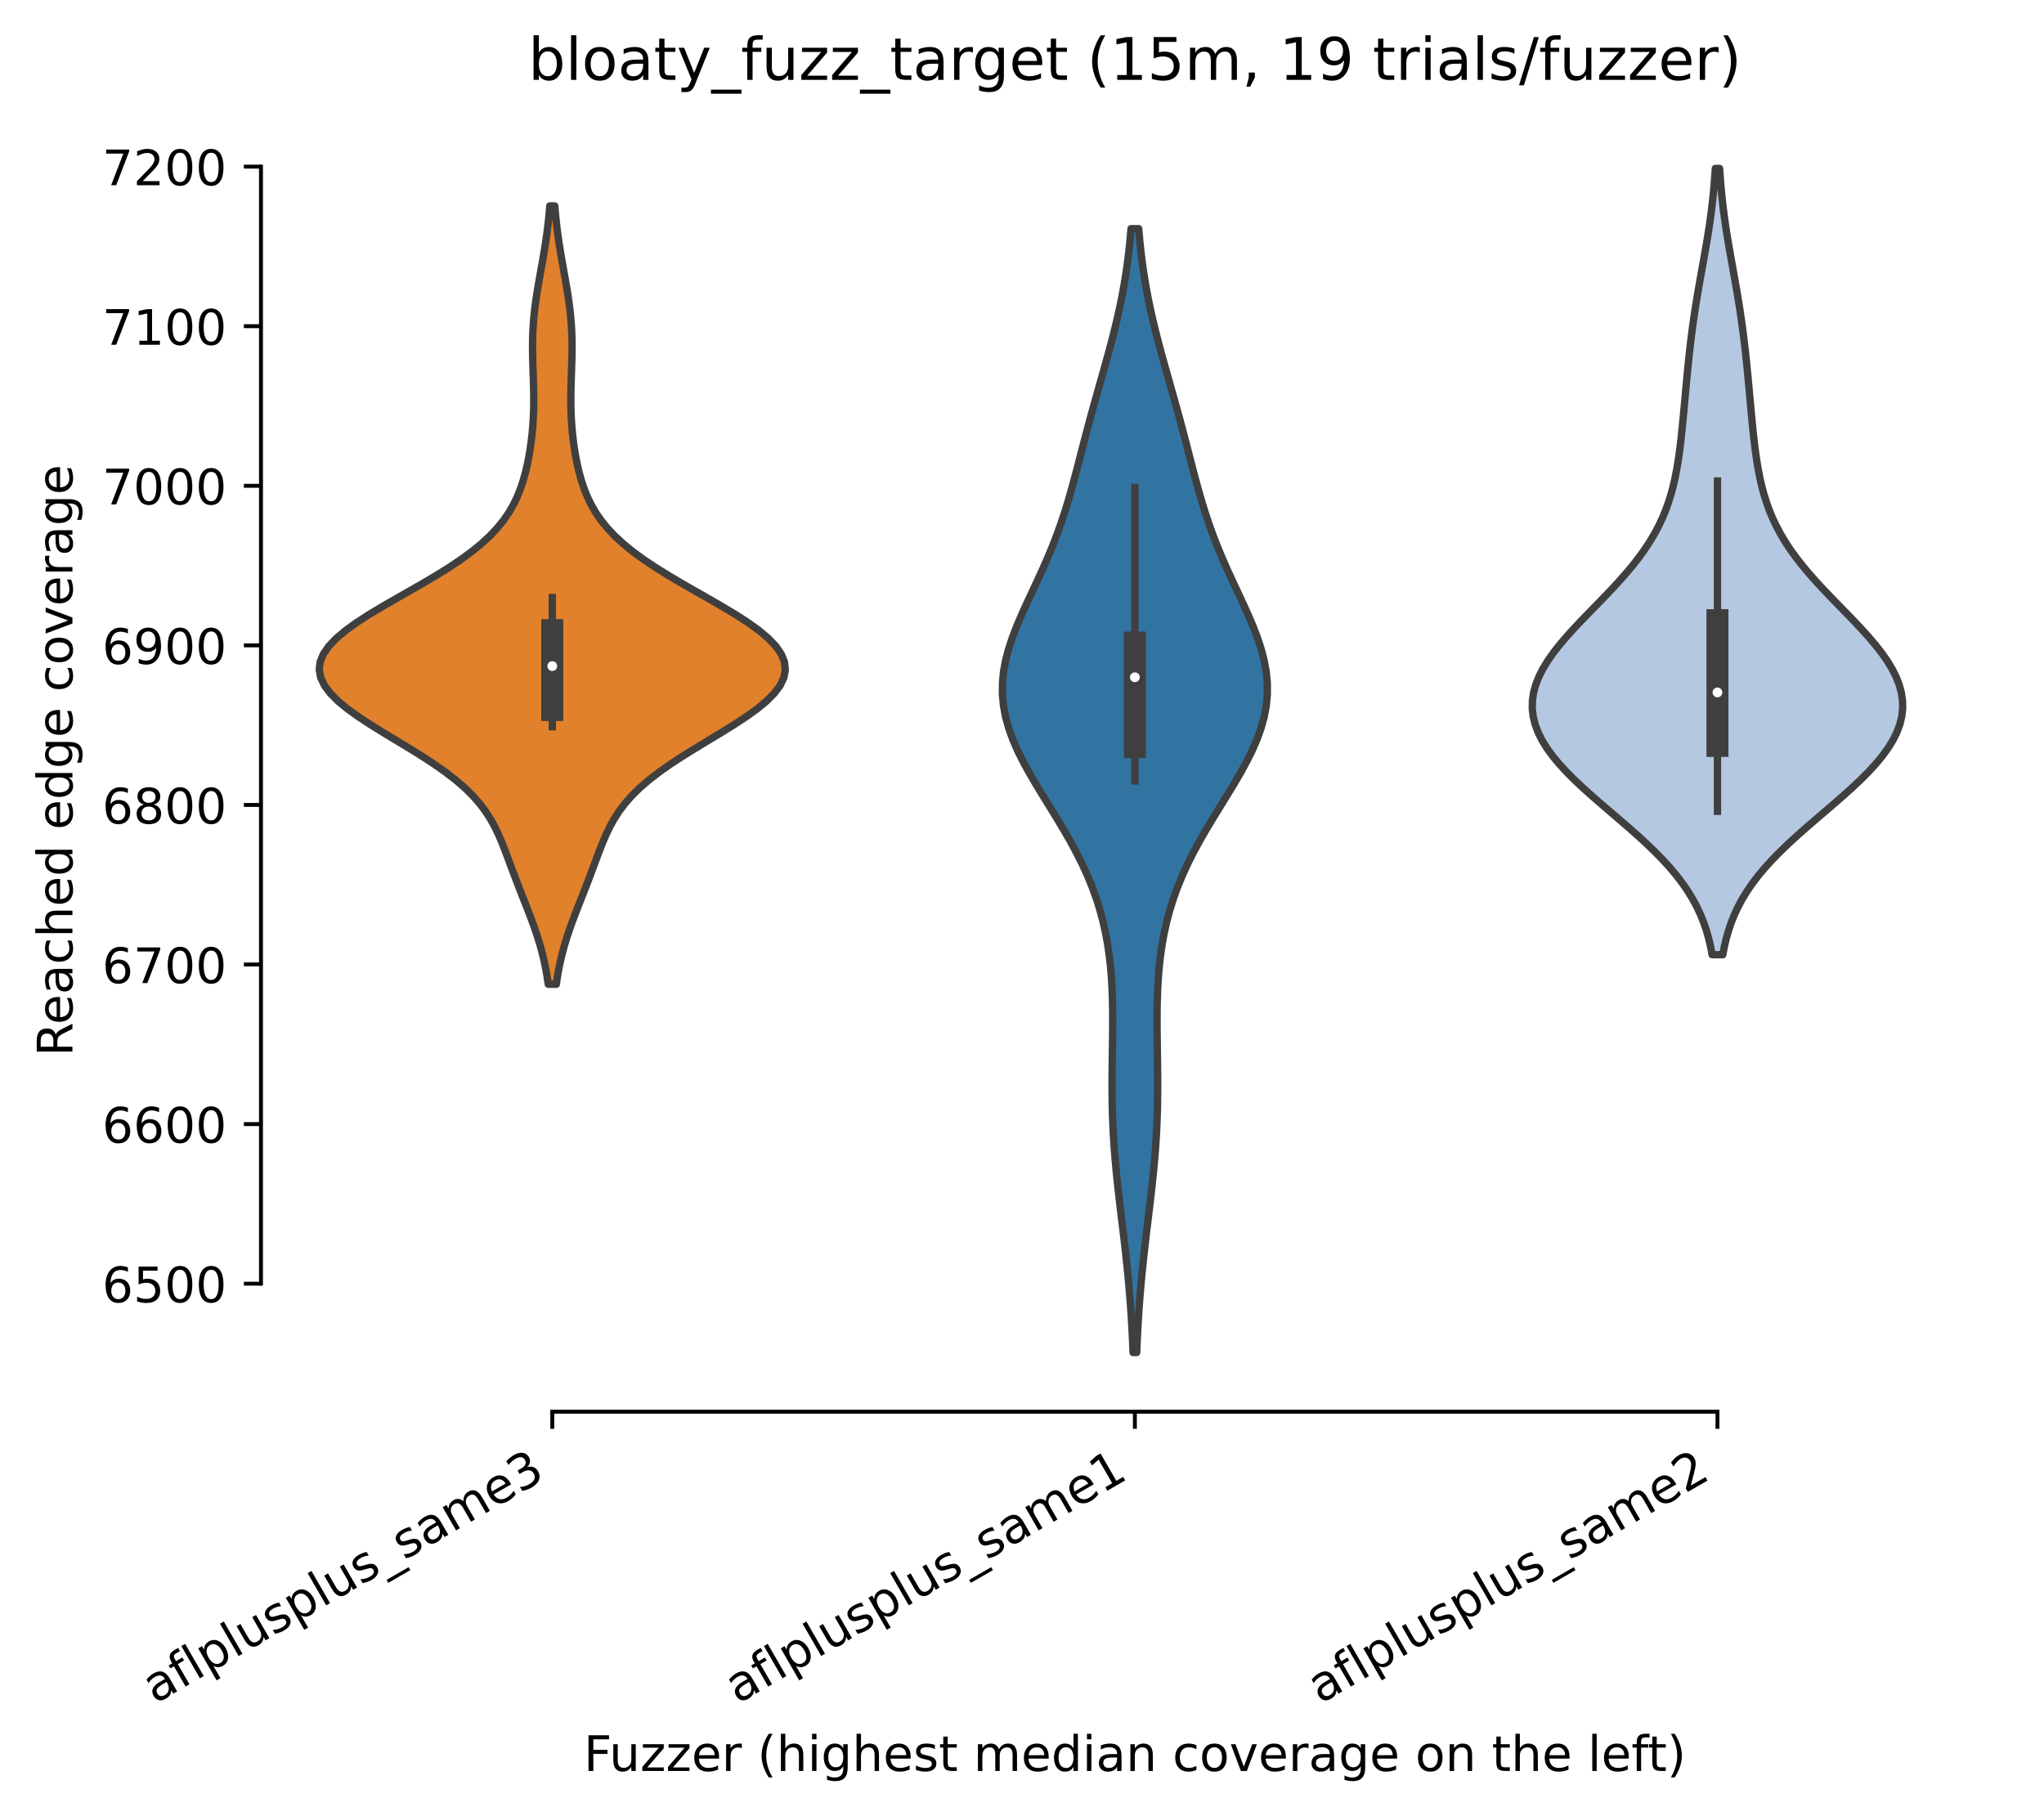 <?xml version="1.0" encoding="utf-8" standalone="no"?>
<!DOCTYPE svg PUBLIC "-//W3C//DTD SVG 1.1//EN"
  "http://www.w3.org/Graphics/SVG/1.1/DTD/svg11.dtd">
<!-- Created with matplotlib (https://matplotlib.org/) -->
<svg height="371.114pt" version="1.1" viewBox="0 0 417.648 371.114" width="417.648pt" xmlns="http://www.w3.org/2000/svg" xmlns:xlink="http://www.w3.org/1999/xlink">
 <defs>
  <style type="text/css">
*{stroke-linecap:butt;stroke-linejoin:round;}
  </style>
 </defs>
 <g id="figure_1">
  <g id="patch_1">
   <path d="M 0 371.114 
L 417.648 371.114 
L 417.648 -0 
L 0 -0 
z
" style="fill:#ffffff;"/>
  </g>
  <g id="axes_1">
   <g id="patch_2">
    <path d="M 53.328 288.43 
L 410.448 288.43 
L 410.448 22.318 
L 53.328 22.318 
z
" style="fill:#ffffff;"/>
   </g>
   <g id="PolyCollection_1">
    <defs>
     <path d="M 113.673 -170.013 
L 112.023 -170.013 
L 111.787 -171.619 
L 111.502 -173.225 
L 111.167 -174.832 
L 110.779 -176.438 
L 110.338 -178.044 
L 109.846 -179.651 
L 109.31 -181.257 
L 108.734 -182.864 
L 108.129 -184.47 
L 107.505 -186.076 
L 106.871 -187.683 
L 106.239 -189.289 
L 105.615 -190.895 
L 105.003 -192.502 
L 104.402 -194.108 
L 103.805 -195.714 
L 103.201 -197.321 
L 102.568 -198.927 
L 101.882 -200.534 
L 101.113 -202.14 
L 100.229 -203.746 
L 99.196 -205.353 
L 97.985 -206.959 
L 96.57 -208.565 
L 94.934 -210.172 
L 93.071 -211.778 
L 90.986 -213.384 
L 88.698 -214.991 
L 86.238 -216.597 
L 83.653 -218.204 
L 80.997 -219.81 
L 78.337 -221.416 
L 75.744 -223.023 
L 73.292 -224.629 
L 71.055 -226.235 
L 69.103 -227.842 
L 67.498 -229.448 
L 66.294 -231.054 
L 65.529 -232.661 
L 65.232 -234.267 
L 65.413 -235.874 
L 66.069 -237.48 
L 67.18 -239.086 
L 68.713 -240.693 
L 70.621 -242.299 
L 72.85 -243.905 
L 75.333 -245.512 
L 78.001 -247.118 
L 80.784 -248.724 
L 83.609 -250.331 
L 86.411 -251.937 
L 89.129 -253.544 
L 91.712 -255.15 
L 94.119 -256.756 
L 96.321 -258.363 
L 98.299 -259.969 
L 100.047 -261.575 
L 101.568 -263.182 
L 102.872 -264.788 
L 103.977 -266.394 
L 104.905 -268.001 
L 105.681 -269.607 
L 106.328 -271.214 
L 106.868 -272.82 
L 107.322 -274.426 
L 107.704 -276.033 
L 108.029 -277.639 
L 108.302 -279.245 
L 108.531 -280.852 
L 108.717 -282.458 
L 108.861 -284.065 
L 108.965 -285.671 
L 109.03 -287.277 
L 109.058 -288.884 
L 109.054 -290.49 
L 109.024 -292.096 
L 108.976 -293.703 
L 108.921 -295.309 
L 108.867 -296.915 
L 108.827 -298.522 
L 108.81 -300.128 
L 108.824 -301.735 
L 108.875 -303.341 
L 108.968 -304.947 
L 109.104 -306.554 
L 109.28 -308.16 
L 109.494 -309.766 
L 109.738 -311.373 
L 110.005 -312.979 
L 110.287 -314.585 
L 110.575 -316.192 
L 110.86 -317.798 
L 111.136 -319.405 
L 111.395 -321.011 
L 111.634 -322.617 
L 111.849 -324.224 
L 112.038 -325.83 
L 112.202 -327.436 
L 112.34 -329.043 
L 113.356 -329.043 
L 113.356 -329.043 
L 113.495 -327.436 
L 113.658 -325.83 
L 113.847 -324.224 
L 114.062 -322.617 
L 114.301 -321.011 
L 114.56 -319.405 
L 114.836 -317.798 
L 115.121 -316.192 
L 115.409 -314.585 
L 115.691 -312.979 
L 115.958 -311.373 
L 116.202 -309.766 
L 116.416 -308.16 
L 116.592 -306.554 
L 116.728 -304.947 
L 116.821 -303.341 
L 116.873 -301.735 
L 116.887 -300.128 
L 116.869 -298.522 
L 116.829 -296.915 
L 116.776 -295.309 
L 116.72 -293.703 
L 116.672 -292.096 
L 116.643 -290.49 
L 116.638 -288.884 
L 116.667 -287.277 
L 116.731 -285.671 
L 116.835 -284.065 
L 116.98 -282.458 
L 117.166 -280.852 
L 117.394 -279.245 
L 117.668 -277.639 
L 117.992 -276.033 
L 118.375 -274.426 
L 118.828 -272.82 
L 119.369 -271.214 
L 120.015 -269.607 
L 120.791 -268.001 
L 121.719 -266.394 
L 122.825 -264.788 
L 124.129 -263.182 
L 125.649 -261.575 
L 127.397 -259.969 
L 129.375 -258.363 
L 131.577 -256.756 
L 133.984 -255.15 
L 136.567 -253.544 
L 139.286 -251.937 
L 142.087 -250.331 
L 144.913 -248.724 
L 147.695 -247.118 
L 150.363 -245.512 
L 152.847 -243.905 
L 155.075 -242.299 
L 156.984 -240.693 
L 158.516 -239.086 
L 159.627 -237.48 
L 160.283 -235.874 
L 160.464 -234.267 
L 160.167 -232.661 
L 159.403 -231.054 
L 158.198 -229.448 
L 156.593 -227.842 
L 154.641 -226.235 
L 152.404 -224.629 
L 149.952 -223.023 
L 147.359 -221.416 
L 144.699 -219.81 
L 142.044 -218.204 
L 139.458 -216.597 
L 136.999 -214.991 
L 134.71 -213.384 
L 132.625 -211.778 
L 130.762 -210.172 
L 129.126 -208.565 
L 127.712 -206.959 
L 126.5 -205.353 
L 125.468 -203.746 
L 124.583 -202.14 
L 123.814 -200.534 
L 123.128 -198.927 
L 122.496 -197.321 
L 121.891 -195.714 
L 121.295 -194.108 
L 120.694 -192.502 
L 120.082 -190.895 
L 119.457 -189.289 
L 118.825 -187.683 
L 118.191 -186.076 
L 117.567 -184.47 
L 116.962 -182.864 
L 116.387 -181.257 
L 115.85 -179.651 
L 115.359 -178.044 
L 114.918 -176.438 
L 114.529 -174.832 
L 114.194 -173.225 
L 113.91 -171.619 
L 113.673 -170.013 
z
" id="m500db6546f" style="stroke:#3f3f3f;stroke-width:1.5;"/>
    </defs>
    <g clip-path="url(#p0993df5fbb)">
     <use style="fill:#e1812c;stroke:#3f3f3f;stroke-width:1.5;" x="0" xlink:href="#m500db6546f" y="371.114"/>
    </g>
   </g>
   <g id="PolyCollection_2">
    <defs>
     <path d="M 232.261 -94.78 
L 231.515 -94.78 
L 231.419 -97.099 
L 231.305 -99.419 
L 231.171 -101.738 
L 231.016 -104.057 
L 230.84 -106.377 
L 230.642 -108.696 
L 230.424 -111.015 
L 230.187 -113.335 
L 229.933 -115.654 
L 229.667 -117.973 
L 229.391 -120.293 
L 229.112 -122.612 
L 228.834 -124.931 
L 228.563 -127.251 
L 228.306 -129.57 
L 228.068 -131.889 
L 227.854 -134.209 
L 227.668 -136.528 
L 227.514 -138.847 
L 227.394 -141.167 
L 227.306 -143.486 
L 227.251 -145.805 
L 227.225 -148.125 
L 227.224 -150.444 
L 227.242 -152.763 
L 227.273 -155.083 
L 227.307 -157.402 
L 227.337 -159.721 
L 227.354 -162.04 
L 227.348 -164.36 
L 227.31 -166.679 
L 227.23 -168.998 
L 227.098 -171.318 
L 226.906 -173.637 
L 226.644 -175.956 
L 226.303 -178.276 
L 225.875 -180.595 
L 225.352 -182.914 
L 224.728 -185.234 
L 223.998 -187.553 
L 223.157 -189.872 
L 222.207 -192.192 
L 221.148 -194.511 
L 219.988 -196.83 
L 218.736 -199.15 
L 217.406 -201.469 
L 216.017 -203.788 
L 214.593 -206.108 
L 213.159 -208.427 
L 211.746 -210.746 
L 210.385 -213.066 
L 209.11 -215.385 
L 207.951 -217.704 
L 206.94 -220.024 
L 206.103 -222.343 
L 205.461 -224.662 
L 205.031 -226.982 
L 204.821 -229.301 
L 204.834 -231.62 
L 205.061 -233.94 
L 205.491 -236.259 
L 206.103 -238.578 
L 206.871 -240.898 
L 207.766 -243.217 
L 208.756 -245.536 
L 209.808 -247.856 
L 210.891 -250.175 
L 211.976 -252.494 
L 213.039 -254.813 
L 214.059 -257.133 
L 215.024 -259.452 
L 215.924 -261.771 
L 216.759 -264.091 
L 217.53 -266.41 
L 218.244 -268.729 
L 218.912 -271.049 
L 219.545 -273.368 
L 220.156 -275.687 
L 220.756 -278.007 
L 221.356 -280.326 
L 221.962 -282.645 
L 222.581 -284.965 
L 223.213 -287.284 
L 223.858 -289.603 
L 224.512 -291.923 
L 225.17 -294.242 
L 225.824 -296.561 
L 226.466 -298.881 
L 227.087 -301.2 
L 227.681 -303.519 
L 228.24 -305.839 
L 228.759 -308.158 
L 229.233 -310.477 
L 229.66 -312.797 
L 230.04 -315.116 
L 230.372 -317.435 
L 230.658 -319.755 
L 230.902 -322.074 
L 231.107 -324.393 
L 232.669 -324.393 
L 232.669 -324.393 
L 232.874 -322.074 
L 233.118 -319.755 
L 233.404 -317.435 
L 233.737 -315.116 
L 234.116 -312.797 
L 234.544 -310.477 
L 235.018 -308.158 
L 235.536 -305.839 
L 236.095 -303.519 
L 236.689 -301.2 
L 237.311 -298.881 
L 237.952 -296.561 
L 238.606 -294.242 
L 239.264 -291.923 
L 239.918 -289.603 
L 240.563 -287.284 
L 241.196 -284.965 
L 241.814 -282.645 
L 242.421 -280.326 
L 243.02 -278.007 
L 243.62 -275.687 
L 244.231 -273.368 
L 244.864 -271.049 
L 245.532 -268.729 
L 246.247 -266.41 
L 247.017 -264.091 
L 247.852 -261.771 
L 248.752 -259.452 
L 249.717 -257.133 
L 250.737 -254.813 
L 251.8 -252.494 
L 252.885 -250.175 
L 253.968 -247.856 
L 255.021 -245.536 
L 256.011 -243.217 
L 256.905 -240.898 
L 257.674 -238.578 
L 258.285 -236.259 
L 258.715 -233.94 
L 258.943 -231.62 
L 258.955 -229.301 
L 258.745 -226.982 
L 258.315 -224.662 
L 257.674 -222.343 
L 256.836 -220.024 
L 255.825 -217.704 
L 254.667 -215.385 
L 253.391 -213.066 
L 252.03 -210.746 
L 250.617 -208.427 
L 249.184 -206.108 
L 247.759 -203.788 
L 246.371 -201.469 
L 245.041 -199.15 
L 243.788 -196.83 
L 242.628 -194.511 
L 241.569 -192.192 
L 240.619 -189.872 
L 239.779 -187.553 
L 239.048 -185.234 
L 238.424 -182.914 
L 237.901 -180.595 
L 237.473 -178.276 
L 237.132 -175.956 
L 236.87 -173.637 
L 236.678 -171.318 
L 236.547 -168.998 
L 236.467 -166.679 
L 236.428 -164.36 
L 236.422 -162.04 
L 236.439 -159.721 
L 236.469 -157.402 
L 236.504 -155.083 
L 236.534 -152.763 
L 236.552 -150.444 
L 236.551 -148.125 
L 236.525 -145.805 
L 236.47 -143.486 
L 236.383 -141.167 
L 236.262 -138.847 
L 236.108 -136.528 
L 235.922 -134.209 
L 235.708 -131.889 
L 235.47 -129.57 
L 235.213 -127.251 
L 234.943 -124.931 
L 234.665 -122.612 
L 234.385 -120.293 
L 234.11 -117.973 
L 233.843 -115.654 
L 233.589 -113.335 
L 233.352 -111.015 
L 233.134 -108.696 
L 232.936 -106.377 
L 232.76 -104.057 
L 232.606 -101.738 
L 232.471 -99.419 
L 232.357 -97.099 
L 232.261 -94.78 
z
" id="mee7db78a8a" style="stroke:#3f3f3f;stroke-width:1.5;"/>
    </defs>
    <g clip-path="url(#p0993df5fbb)">
     <use style="fill:#3274a1;stroke:#3f3f3f;stroke-width:1.5;" x="0" xlink:href="#mee7db78a8a" y="371.114"/>
    </g>
   </g>
   <g id="PolyCollection_3">
    <defs>
     <path d="M 352.017 -176.049 
L 349.839 -176.049 
L 349.529 -177.672 
L 349.15 -179.295 
L 348.691 -180.918 
L 348.143 -182.54 
L 347.496 -184.163 
L 346.742 -185.786 
L 345.872 -187.408 
L 344.881 -189.031 
L 343.765 -190.654 
L 342.524 -192.277 
L 341.16 -193.899 
L 339.677 -195.522 
L 338.085 -197.145 
L 336.397 -198.768 
L 334.626 -200.39 
L 332.792 -202.013 
L 330.915 -203.636 
L 329.019 -205.259 
L 327.127 -206.881 
L 325.265 -208.504 
L 323.459 -210.127 
L 321.732 -211.749 
L 320.111 -213.372 
L 318.615 -214.995 
L 317.267 -216.618 
L 316.084 -218.24 
L 315.082 -219.863 
L 314.274 -221.486 
L 313.668 -223.109 
L 313.271 -224.731 
L 313.087 -226.354 
L 313.116 -227.977 
L 313.355 -229.6 
L 313.798 -231.222 
L 314.435 -232.845 
L 315.254 -234.468 
L 316.241 -236.091 
L 317.378 -237.713 
L 318.646 -239.336 
L 320.024 -240.959 
L 321.488 -242.581 
L 323.016 -244.204 
L 324.583 -245.827 
L 326.166 -247.45 
L 327.742 -249.072 
L 329.29 -250.695 
L 330.791 -252.318 
L 332.228 -253.941 
L 333.586 -255.563 
L 334.855 -257.186 
L 336.027 -258.809 
L 337.097 -260.432 
L 338.063 -262.054 
L 338.926 -263.677 
L 339.69 -265.3 
L 340.359 -266.922 
L 340.942 -268.545 
L 341.445 -270.168 
L 341.878 -271.791 
L 342.25 -273.413 
L 342.57 -275.036 
L 342.847 -276.659 
L 343.088 -278.282 
L 343.301 -279.904 
L 343.492 -281.527 
L 343.667 -283.15 
L 343.83 -284.773 
L 343.985 -286.395 
L 344.135 -288.018 
L 344.282 -289.641 
L 344.43 -291.264 
L 344.58 -292.886 
L 344.733 -294.509 
L 344.892 -296.132 
L 345.058 -297.754 
L 345.234 -299.377 
L 345.42 -301 
L 345.618 -302.623 
L 345.83 -304.245 
L 346.056 -305.868 
L 346.296 -307.491 
L 346.549 -309.114 
L 346.815 -310.736 
L 347.092 -312.359 
L 347.377 -313.982 
L 347.668 -315.605 
L 347.96 -317.227 
L 348.249 -318.85 
L 348.533 -320.473 
L 348.808 -322.095 
L 349.07 -323.718 
L 349.316 -325.341 
L 349.545 -326.964 
L 349.753 -328.586 
L 349.941 -330.209 
L 350.109 -331.832 
L 350.255 -333.455 
L 350.382 -335.077 
L 350.49 -336.7 
L 351.367 -336.7 
L 351.367 -336.7 
L 351.475 -335.077 
L 351.601 -333.455 
L 351.748 -331.832 
L 351.915 -330.209 
L 352.103 -328.586 
L 352.312 -326.964 
L 352.54 -325.341 
L 352.786 -323.718 
L 353.048 -322.095 
L 353.323 -320.473 
L 353.607 -318.85 
L 353.897 -317.227 
L 354.189 -315.605 
L 354.479 -313.982 
L 354.764 -312.359 
L 355.041 -310.736 
L 355.307 -309.114 
L 355.561 -307.491 
L 355.801 -305.868 
L 356.026 -304.245 
L 356.238 -302.623 
L 356.436 -301 
L 356.623 -299.377 
L 356.798 -297.754 
L 356.964 -296.132 
L 357.123 -294.509 
L 357.277 -292.886 
L 357.426 -291.264 
L 357.574 -289.641 
L 357.722 -288.018 
L 357.871 -286.395 
L 358.026 -284.773 
L 358.189 -283.15 
L 358.364 -281.527 
L 358.555 -279.904 
L 358.768 -278.282 
L 359.009 -276.659 
L 359.286 -275.036 
L 359.606 -273.413 
L 359.978 -271.791 
L 360.411 -270.168 
L 360.915 -268.545 
L 361.497 -266.922 
L 362.167 -265.3 
L 362.93 -263.677 
L 363.793 -262.054 
L 364.759 -260.432 
L 365.829 -258.809 
L 367.001 -257.186 
L 368.27 -255.563 
L 369.629 -253.941 
L 371.065 -252.318 
L 372.566 -250.695 
L 374.114 -249.072 
L 375.69 -247.45 
L 377.273 -245.827 
L 378.84 -244.204 
L 380.368 -242.581 
L 381.832 -240.959 
L 383.21 -239.336 
L 384.478 -237.713 
L 385.615 -236.091 
L 386.602 -234.468 
L 387.422 -232.845 
L 388.059 -231.222 
L 388.501 -229.6 
L 388.74 -227.977 
L 388.769 -226.354 
L 388.585 -224.731 
L 388.189 -223.109 
L 387.583 -221.486 
L 386.774 -219.863 
L 385.772 -218.24 
L 384.589 -216.618 
L 383.241 -214.995 
L 381.746 -213.372 
L 380.124 -211.749 
L 378.398 -210.127 
L 376.591 -208.504 
L 374.729 -206.881 
L 372.838 -205.259 
L 370.941 -203.636 
L 369.064 -202.013 
L 367.23 -200.39 
L 365.46 -198.768 
L 363.771 -197.145 
L 362.179 -195.522 
L 360.697 -193.899 
L 359.332 -192.277 
L 358.091 -190.654 
L 356.976 -189.031 
L 355.985 -187.408 
L 355.115 -185.786 
L 354.36 -184.163 
L 353.713 -182.54 
L 353.165 -180.918 
L 352.706 -179.295 
L 352.327 -177.672 
L 352.017 -176.049 
z
" id="mfd5a1f4c53" style="stroke:#3f3f3f;stroke-width:1.5;"/>
    </defs>
    <g clip-path="url(#p0993df5fbb)">
     <use style="fill:#b5c8e1;stroke:#3f3f3f;stroke-width:1.5;" x="0" xlink:href="#mfd5a1f4c53" y="371.114"/>
    </g>
   </g>
   <g id="matplotlib.axis_1">
    <g id="xtick_1">
     <g id="line2d_1">
      <defs>
       <path d="M 0 0 
L 0 3.5 
" id="mc835c2dcdc" style="stroke:#000000;stroke-width:0.8;"/>
      </defs>
      <g>
       <use style="stroke:#000000;stroke-width:0.8;" x="112.848" xlink:href="#mc835c2dcdc" y="288.43"/>
      </g>
     </g>
     <g id="text_1">
      <!-- aflplusplus_same3 -->
      <defs>
       <path d="M 34.281 27.484 
Q 23.391 27.484 19.188 25 
Q 14.984 22.516 14.984 16.5 
Q 14.984 11.719 18.141 8.906 
Q 21.297 6.109 26.703 6.109 
Q 34.188 6.109 38.703 11.406 
Q 43.219 16.703 43.219 25.484 
L 43.219 27.484 
z
M 52.203 31.203 
L 52.203 0 
L 43.219 0 
L 43.219 8.297 
Q 40.141 3.328 35.547 0.953 
Q 30.953 -1.422 24.312 -1.422 
Q 15.922 -1.422 10.953 3.297 
Q 6 8.016 6 15.922 
Q 6 25.141 12.172 29.828 
Q 18.359 34.516 30.609 34.516 
L 43.219 34.516 
L 43.219 35.406 
Q 43.219 41.609 39.141 45 
Q 35.062 48.391 27.688 48.391 
Q 23 48.391 18.547 47.266 
Q 14.109 46.141 10.016 43.891 
L 10.016 52.203 
Q 14.938 54.109 19.578 55.047 
Q 24.219 56 28.609 56 
Q 40.484 56 46.344 49.844 
Q 52.203 43.703 52.203 31.203 
z
" id="DejaVuSans-97"/>
       <path d="M 37.109 75.984 
L 37.109 68.5 
L 28.516 68.5 
Q 23.688 68.5 21.797 66.547 
Q 19.922 64.594 19.922 59.516 
L 19.922 54.688 
L 34.719 54.688 
L 34.719 47.703 
L 19.922 47.703 
L 19.922 0 
L 10.891 0 
L 10.891 47.703 
L 2.297 47.703 
L 2.297 54.688 
L 10.891 54.688 
L 10.891 58.5 
Q 10.891 67.625 15.141 71.797 
Q 19.391 75.984 28.609 75.984 
z
" id="DejaVuSans-102"/>
       <path d="M 9.422 75.984 
L 18.406 75.984 
L 18.406 0 
L 9.422 0 
z
" id="DejaVuSans-108"/>
       <path d="M 18.109 8.203 
L 18.109 -20.797 
L 9.078 -20.797 
L 9.078 54.688 
L 18.109 54.688 
L 18.109 46.391 
Q 20.953 51.266 25.266 53.625 
Q 29.594 56 35.594 56 
Q 45.562 56 51.781 48.094 
Q 58.016 40.188 58.016 27.297 
Q 58.016 14.406 51.781 6.484 
Q 45.562 -1.422 35.594 -1.422 
Q 29.594 -1.422 25.266 0.953 
Q 20.953 3.328 18.109 8.203 
z
M 48.688 27.297 
Q 48.688 37.203 44.609 42.844 
Q 40.531 48.484 33.406 48.484 
Q 26.266 48.484 22.188 42.844 
Q 18.109 37.203 18.109 27.297 
Q 18.109 17.391 22.188 11.75 
Q 26.266 6.109 33.406 6.109 
Q 40.531 6.109 44.609 11.75 
Q 48.688 17.391 48.688 27.297 
z
" id="DejaVuSans-112"/>
       <path d="M 8.5 21.578 
L 8.5 54.688 
L 17.484 54.688 
L 17.484 21.922 
Q 17.484 14.156 20.5 10.266 
Q 23.531 6.391 29.594 6.391 
Q 36.859 6.391 41.078 11.031 
Q 45.312 15.672 45.312 23.688 
L 45.312 54.688 
L 54.297 54.688 
L 54.297 0 
L 45.312 0 
L 45.312 8.406 
Q 42.047 3.422 37.719 1 
Q 33.406 -1.422 27.688 -1.422 
Q 18.266 -1.422 13.375 4.438 
Q 8.5 10.297 8.5 21.578 
z
M 31.109 56 
z
" id="DejaVuSans-117"/>
       <path d="M 44.281 53.078 
L 44.281 44.578 
Q 40.484 46.531 36.375 47.5 
Q 32.281 48.484 27.875 48.484 
Q 21.188 48.484 17.844 46.438 
Q 14.5 44.391 14.5 40.281 
Q 14.5 37.156 16.891 35.375 
Q 19.281 33.594 26.516 31.984 
L 29.594 31.297 
Q 39.156 29.25 43.188 25.516 
Q 47.219 21.781 47.219 15.094 
Q 47.219 7.469 41.188 3.016 
Q 35.156 -1.422 24.609 -1.422 
Q 20.219 -1.422 15.453 -0.562 
Q 10.688 0.297 5.422 2 
L 5.422 11.281 
Q 10.406 8.688 15.234 7.391 
Q 20.062 6.109 24.812 6.109 
Q 31.156 6.109 34.562 8.281 
Q 37.984 10.453 37.984 14.406 
Q 37.984 18.062 35.516 20.016 
Q 33.062 21.969 24.703 23.781 
L 21.578 24.516 
Q 13.234 26.266 9.516 29.906 
Q 5.812 33.547 5.812 39.891 
Q 5.812 47.609 11.281 51.797 
Q 16.75 56 26.812 56 
Q 31.781 56 36.172 55.266 
Q 40.578 54.547 44.281 53.078 
z
" id="DejaVuSans-115"/>
       <path d="M 50.984 -16.609 
L 50.984 -23.578 
L -0.984 -23.578 
L -0.984 -16.609 
z
" id="DejaVuSans-95"/>
       <path d="M 52 44.188 
Q 55.375 50.25 60.062 53.125 
Q 64.75 56 71.094 56 
Q 79.641 56 84.281 50.016 
Q 88.922 44.047 88.922 33.016 
L 88.922 0 
L 79.891 0 
L 79.891 32.719 
Q 79.891 40.578 77.094 44.375 
Q 74.312 48.188 68.609 48.188 
Q 61.625 48.188 57.562 43.547 
Q 53.516 38.922 53.516 30.906 
L 53.516 0 
L 44.484 0 
L 44.484 32.719 
Q 44.484 40.625 41.703 44.406 
Q 38.922 48.188 33.109 48.188 
Q 26.219 48.188 22.156 43.531 
Q 18.109 38.875 18.109 30.906 
L 18.109 0 
L 9.078 0 
L 9.078 54.688 
L 18.109 54.688 
L 18.109 46.188 
Q 21.188 51.219 25.484 53.609 
Q 29.781 56 35.688 56 
Q 41.656 56 45.828 52.969 
Q 50 49.953 52 44.188 
z
" id="DejaVuSans-109"/>
       <path d="M 56.203 29.594 
L 56.203 25.203 
L 14.891 25.203 
Q 15.484 15.922 20.484 11.062 
Q 25.484 6.203 34.422 6.203 
Q 39.594 6.203 44.453 7.469 
Q 49.312 8.734 54.109 11.281 
L 54.109 2.781 
Q 49.266 0.734 44.188 -0.344 
Q 39.109 -1.422 33.891 -1.422 
Q 20.797 -1.422 13.156 6.188 
Q 5.516 13.812 5.516 26.812 
Q 5.516 40.234 12.766 48.109 
Q 20.016 56 32.328 56 
Q 43.359 56 49.781 48.891 
Q 56.203 41.797 56.203 29.594 
z
M 47.219 32.234 
Q 47.125 39.594 43.094 43.984 
Q 39.062 48.391 32.422 48.391 
Q 24.906 48.391 20.391 44.141 
Q 15.875 39.891 15.188 32.172 
z
" id="DejaVuSans-101"/>
       <path d="M 40.578 39.312 
Q 47.656 37.797 51.625 33 
Q 55.609 28.219 55.609 21.188 
Q 55.609 10.406 48.188 4.484 
Q 40.766 -1.422 27.094 -1.422 
Q 22.516 -1.422 17.656 -0.516 
Q 12.797 0.391 7.625 2.203 
L 7.625 11.719 
Q 11.719 9.328 16.594 8.109 
Q 21.484 6.891 26.812 6.891 
Q 36.078 6.891 40.938 10.547 
Q 45.797 14.203 45.797 21.188 
Q 45.797 27.641 41.281 31.266 
Q 36.766 34.906 28.719 34.906 
L 20.219 34.906 
L 20.219 43.016 
L 29.109 43.016 
Q 36.375 43.016 40.234 45.922 
Q 44.094 48.828 44.094 54.297 
Q 44.094 59.906 40.109 62.906 
Q 36.141 65.922 28.719 65.922 
Q 24.656 65.922 20.016 65.031 
Q 15.375 64.156 9.812 62.312 
L 9.812 71.094 
Q 15.438 72.656 20.344 73.438 
Q 25.25 74.219 29.594 74.219 
Q 40.828 74.219 47.359 69.109 
Q 53.906 64.016 53.906 55.328 
Q 53.906 49.266 50.438 45.094 
Q 46.969 40.922 40.578 39.312 
z
" id="DejaVuSans-51"/>
      </defs>
      <g transform="translate(31.677 348.194)rotate(-30)scale(0.1 -0.1)">
       <use xlink:href="#DejaVuSans-97"/>
       <use x="61.279" xlink:href="#DejaVuSans-102"/>
       <use x="96.484" xlink:href="#DejaVuSans-108"/>
       <use x="124.268" xlink:href="#DejaVuSans-112"/>
       <use x="187.744" xlink:href="#DejaVuSans-108"/>
       <use x="215.527" xlink:href="#DejaVuSans-117"/>
       <use x="278.906" xlink:href="#DejaVuSans-115"/>
       <use x="331.006" xlink:href="#DejaVuSans-112"/>
       <use x="394.482" xlink:href="#DejaVuSans-108"/>
       <use x="422.266" xlink:href="#DejaVuSans-117"/>
       <use x="485.645" xlink:href="#DejaVuSans-115"/>
       <use x="537.744" xlink:href="#DejaVuSans-95"/>
       <use x="587.744" xlink:href="#DejaVuSans-115"/>
       <use x="639.844" xlink:href="#DejaVuSans-97"/>
       <use x="701.123" xlink:href="#DejaVuSans-109"/>
       <use x="798.535" xlink:href="#DejaVuSans-101"/>
       <use x="860.059" xlink:href="#DejaVuSans-51"/>
      </g>
     </g>
    </g>
    <g id="xtick_2">
     <g id="line2d_2">
      <g>
       <use style="stroke:#000000;stroke-width:0.8;" x="231.888" xlink:href="#mc835c2dcdc" y="288.43"/>
      </g>
     </g>
     <g id="text_2">
      <!-- aflplusplus_same1 -->
      <defs>
       <path d="M 12.406 8.297 
L 28.516 8.297 
L 28.516 63.922 
L 10.984 60.406 
L 10.984 69.391 
L 28.422 72.906 
L 38.281 72.906 
L 38.281 8.297 
L 54.391 8.297 
L 54.391 0 
L 12.406 0 
z
" id="DejaVuSans-49"/>
      </defs>
      <g transform="translate(150.717 348.194)rotate(-30)scale(0.1 -0.1)">
       <use xlink:href="#DejaVuSans-97"/>
       <use x="61.279" xlink:href="#DejaVuSans-102"/>
       <use x="96.484" xlink:href="#DejaVuSans-108"/>
       <use x="124.268" xlink:href="#DejaVuSans-112"/>
       <use x="187.744" xlink:href="#DejaVuSans-108"/>
       <use x="215.527" xlink:href="#DejaVuSans-117"/>
       <use x="278.906" xlink:href="#DejaVuSans-115"/>
       <use x="331.006" xlink:href="#DejaVuSans-112"/>
       <use x="394.482" xlink:href="#DejaVuSans-108"/>
       <use x="422.266" xlink:href="#DejaVuSans-117"/>
       <use x="485.645" xlink:href="#DejaVuSans-115"/>
       <use x="537.744" xlink:href="#DejaVuSans-95"/>
       <use x="587.744" xlink:href="#DejaVuSans-115"/>
       <use x="639.844" xlink:href="#DejaVuSans-97"/>
       <use x="701.123" xlink:href="#DejaVuSans-109"/>
       <use x="798.535" xlink:href="#DejaVuSans-101"/>
       <use x="860.059" xlink:href="#DejaVuSans-49"/>
      </g>
     </g>
    </g>
    <g id="xtick_3">
     <g id="line2d_3">
      <g>
       <use style="stroke:#000000;stroke-width:0.8;" x="350.928" xlink:href="#mc835c2dcdc" y="288.43"/>
      </g>
     </g>
     <g id="text_3">
      <!-- aflplusplus_same2 -->
      <defs>
       <path d="M 19.188 8.297 
L 53.609 8.297 
L 53.609 0 
L 7.328 0 
L 7.328 8.297 
Q 12.938 14.109 22.625 23.891 
Q 32.328 33.688 34.812 36.531 
Q 39.547 41.844 41.422 45.531 
Q 43.312 49.219 43.312 52.781 
Q 43.312 58.594 39.234 62.25 
Q 35.156 65.922 28.609 65.922 
Q 23.969 65.922 18.812 64.312 
Q 13.672 62.703 7.812 59.422 
L 7.812 69.391 
Q 13.766 71.781 18.938 73 
Q 24.125 74.219 28.422 74.219 
Q 39.75 74.219 46.484 68.547 
Q 53.219 62.891 53.219 53.422 
Q 53.219 48.922 51.531 44.891 
Q 49.859 40.875 45.406 35.406 
Q 44.188 33.984 37.641 27.219 
Q 31.109 20.453 19.188 8.297 
z
" id="DejaVuSans-50"/>
      </defs>
      <g transform="translate(269.757 348.194)rotate(-30)scale(0.1 -0.1)">
       <use xlink:href="#DejaVuSans-97"/>
       <use x="61.279" xlink:href="#DejaVuSans-102"/>
       <use x="96.484" xlink:href="#DejaVuSans-108"/>
       <use x="124.268" xlink:href="#DejaVuSans-112"/>
       <use x="187.744" xlink:href="#DejaVuSans-108"/>
       <use x="215.527" xlink:href="#DejaVuSans-117"/>
       <use x="278.906" xlink:href="#DejaVuSans-115"/>
       <use x="331.006" xlink:href="#DejaVuSans-112"/>
       <use x="394.482" xlink:href="#DejaVuSans-108"/>
       <use x="422.266" xlink:href="#DejaVuSans-117"/>
       <use x="485.645" xlink:href="#DejaVuSans-115"/>
       <use x="537.744" xlink:href="#DejaVuSans-95"/>
       <use x="587.744" xlink:href="#DejaVuSans-115"/>
       <use x="639.844" xlink:href="#DejaVuSans-97"/>
       <use x="701.123" xlink:href="#DejaVuSans-109"/>
       <use x="798.535" xlink:href="#DejaVuSans-101"/>
       <use x="860.059" xlink:href="#DejaVuSans-50"/>
      </g>
     </g>
    </g>
    <g id="text_4">
     <!-- Fuzzer (highest median coverage on the left) -->
     <defs>
      <path d="M 9.812 72.906 
L 51.703 72.906 
L 51.703 64.594 
L 19.672 64.594 
L 19.672 43.109 
L 48.578 43.109 
L 48.578 34.812 
L 19.672 34.812 
L 19.672 0 
L 9.812 0 
z
" id="DejaVuSans-70"/>
      <path d="M 5.516 54.688 
L 48.188 54.688 
L 48.188 46.484 
L 14.406 7.172 
L 48.188 7.172 
L 48.188 0 
L 4.297 0 
L 4.297 8.203 
L 38.094 47.516 
L 5.516 47.516 
z
" id="DejaVuSans-122"/>
      <path d="M 41.109 46.297 
Q 39.594 47.172 37.812 47.578 
Q 36.031 48 33.891 48 
Q 26.266 48 22.188 43.047 
Q 18.109 38.094 18.109 28.812 
L 18.109 0 
L 9.078 0 
L 9.078 54.688 
L 18.109 54.688 
L 18.109 46.188 
Q 20.953 51.172 25.484 53.578 
Q 30.031 56 36.531 56 
Q 37.453 56 38.578 55.875 
Q 39.703 55.766 41.062 55.516 
z
" id="DejaVuSans-114"/>
      <path id="DejaVuSans-32"/>
      <path d="M 31 75.875 
Q 24.469 64.656 21.281 53.656 
Q 18.109 42.672 18.109 31.391 
Q 18.109 20.125 21.312 9.062 
Q 24.516 -2 31 -13.188 
L 23.188 -13.188 
Q 15.875 -1.703 12.234 9.375 
Q 8.594 20.453 8.594 31.391 
Q 8.594 42.281 12.203 53.312 
Q 15.828 64.359 23.188 75.875 
z
" id="DejaVuSans-40"/>
      <path d="M 54.891 33.016 
L 54.891 0 
L 45.906 0 
L 45.906 32.719 
Q 45.906 40.484 42.875 44.328 
Q 39.844 48.188 33.797 48.188 
Q 26.516 48.188 22.312 43.547 
Q 18.109 38.922 18.109 30.906 
L 18.109 0 
L 9.078 0 
L 9.078 75.984 
L 18.109 75.984 
L 18.109 46.188 
Q 21.344 51.125 25.703 53.562 
Q 30.078 56 35.797 56 
Q 45.219 56 50.047 50.172 
Q 54.891 44.344 54.891 33.016 
z
" id="DejaVuSans-104"/>
      <path d="M 9.422 54.688 
L 18.406 54.688 
L 18.406 0 
L 9.422 0 
z
M 9.422 75.984 
L 18.406 75.984 
L 18.406 64.594 
L 9.422 64.594 
z
" id="DejaVuSans-105"/>
      <path d="M 45.406 27.984 
Q 45.406 37.75 41.375 43.109 
Q 37.359 48.484 30.078 48.484 
Q 22.859 48.484 18.828 43.109 
Q 14.797 37.75 14.797 27.984 
Q 14.797 18.266 18.828 12.891 
Q 22.859 7.516 30.078 7.516 
Q 37.359 7.516 41.375 12.891 
Q 45.406 18.266 45.406 27.984 
z
M 54.391 6.781 
Q 54.391 -7.172 48.188 -13.984 
Q 42 -20.797 29.203 -20.797 
Q 24.469 -20.797 20.266 -20.094 
Q 16.062 -19.391 12.109 -17.922 
L 12.109 -9.188 
Q 16.062 -11.328 19.922 -12.344 
Q 23.781 -13.375 27.781 -13.375 
Q 36.625 -13.375 41.016 -8.766 
Q 45.406 -4.156 45.406 5.172 
L 45.406 9.625 
Q 42.625 4.781 38.281 2.391 
Q 33.938 0 27.875 0 
Q 17.828 0 11.672 7.656 
Q 5.516 15.328 5.516 27.984 
Q 5.516 40.672 11.672 48.328 
Q 17.828 56 27.875 56 
Q 33.938 56 38.281 53.609 
Q 42.625 51.219 45.406 46.391 
L 45.406 54.688 
L 54.391 54.688 
z
" id="DejaVuSans-103"/>
      <path d="M 18.312 70.219 
L 18.312 54.688 
L 36.812 54.688 
L 36.812 47.703 
L 18.312 47.703 
L 18.312 18.016 
Q 18.312 11.328 20.141 9.422 
Q 21.969 7.516 27.594 7.516 
L 36.812 7.516 
L 36.812 0 
L 27.594 0 
Q 17.188 0 13.234 3.875 
Q 9.281 7.766 9.281 18.016 
L 9.281 47.703 
L 2.688 47.703 
L 2.688 54.688 
L 9.281 54.688 
L 9.281 70.219 
z
" id="DejaVuSans-116"/>
      <path d="M 45.406 46.391 
L 45.406 75.984 
L 54.391 75.984 
L 54.391 0 
L 45.406 0 
L 45.406 8.203 
Q 42.578 3.328 38.25 0.953 
Q 33.938 -1.422 27.875 -1.422 
Q 17.969 -1.422 11.734 6.484 
Q 5.516 14.406 5.516 27.297 
Q 5.516 40.188 11.734 48.094 
Q 17.969 56 27.875 56 
Q 33.938 56 38.25 53.625 
Q 42.578 51.266 45.406 46.391 
z
M 14.797 27.297 
Q 14.797 17.391 18.875 11.75 
Q 22.953 6.109 30.078 6.109 
Q 37.203 6.109 41.297 11.75 
Q 45.406 17.391 45.406 27.297 
Q 45.406 37.203 41.297 42.844 
Q 37.203 48.484 30.078 48.484 
Q 22.953 48.484 18.875 42.844 
Q 14.797 37.203 14.797 27.297 
z
" id="DejaVuSans-100"/>
      <path d="M 54.891 33.016 
L 54.891 0 
L 45.906 0 
L 45.906 32.719 
Q 45.906 40.484 42.875 44.328 
Q 39.844 48.188 33.797 48.188 
Q 26.516 48.188 22.312 43.547 
Q 18.109 38.922 18.109 30.906 
L 18.109 0 
L 9.078 0 
L 9.078 54.688 
L 18.109 54.688 
L 18.109 46.188 
Q 21.344 51.125 25.703 53.562 
Q 30.078 56 35.797 56 
Q 45.219 56 50.047 50.172 
Q 54.891 44.344 54.891 33.016 
z
" id="DejaVuSans-110"/>
      <path d="M 48.781 52.594 
L 48.781 44.188 
Q 44.969 46.297 41.141 47.344 
Q 37.312 48.391 33.406 48.391 
Q 24.656 48.391 19.812 42.844 
Q 14.984 37.312 14.984 27.297 
Q 14.984 17.281 19.812 11.734 
Q 24.656 6.203 33.406 6.203 
Q 37.312 6.203 41.141 7.25 
Q 44.969 8.297 48.781 10.406 
L 48.781 2.094 
Q 45.016 0.344 40.984 -0.531 
Q 36.969 -1.422 32.422 -1.422 
Q 20.062 -1.422 12.781 6.344 
Q 5.516 14.109 5.516 27.297 
Q 5.516 40.672 12.859 48.328 
Q 20.219 56 33.016 56 
Q 37.156 56 41.109 55.141 
Q 45.062 54.297 48.781 52.594 
z
" id="DejaVuSans-99"/>
      <path d="M 30.609 48.391 
Q 23.391 48.391 19.188 42.75 
Q 14.984 37.109 14.984 27.297 
Q 14.984 17.484 19.156 11.844 
Q 23.344 6.203 30.609 6.203 
Q 37.797 6.203 41.984 11.859 
Q 46.188 17.531 46.188 27.297 
Q 46.188 37.016 41.984 42.703 
Q 37.797 48.391 30.609 48.391 
z
M 30.609 56 
Q 42.328 56 49.016 48.375 
Q 55.719 40.766 55.719 27.297 
Q 55.719 13.875 49.016 6.219 
Q 42.328 -1.422 30.609 -1.422 
Q 18.844 -1.422 12.172 6.219 
Q 5.516 13.875 5.516 27.297 
Q 5.516 40.766 12.172 48.375 
Q 18.844 56 30.609 56 
z
" id="DejaVuSans-111"/>
      <path d="M 2.984 54.688 
L 12.5 54.688 
L 29.594 8.797 
L 46.688 54.688 
L 56.203 54.688 
L 35.688 0 
L 23.484 0 
z
" id="DejaVuSans-118"/>
      <path d="M 8.016 75.875 
L 15.828 75.875 
Q 23.141 64.359 26.781 53.312 
Q 30.422 42.281 30.422 31.391 
Q 30.422 20.453 26.781 9.375 
Q 23.141 -1.703 15.828 -13.188 
L 8.016 -13.188 
Q 14.5 -2 17.703 9.062 
Q 20.906 20.125 20.906 31.391 
Q 20.906 42.672 17.703 53.656 
Q 14.5 64.656 8.016 75.875 
z
" id="DejaVuSans-41"/>
     </defs>
     <g transform="translate(119.27 361.835)scale(0.1 -0.1)">
      <use xlink:href="#DejaVuSans-70"/>
      <use x="52.02" xlink:href="#DejaVuSans-117"/>
      <use x="115.398" xlink:href="#DejaVuSans-122"/>
      <use x="167.889" xlink:href="#DejaVuSans-122"/>
      <use x="220.379" xlink:href="#DejaVuSans-101"/>
      <use x="281.902" xlink:href="#DejaVuSans-114"/>
      <use x="323.016" xlink:href="#DejaVuSans-32"/>
      <use x="354.803" xlink:href="#DejaVuSans-40"/>
      <use x="393.816" xlink:href="#DejaVuSans-104"/>
      <use x="457.195" xlink:href="#DejaVuSans-105"/>
      <use x="484.979" xlink:href="#DejaVuSans-103"/>
      <use x="548.455" xlink:href="#DejaVuSans-104"/>
      <use x="611.834" xlink:href="#DejaVuSans-101"/>
      <use x="673.357" xlink:href="#DejaVuSans-115"/>
      <use x="725.457" xlink:href="#DejaVuSans-116"/>
      <use x="764.666" xlink:href="#DejaVuSans-32"/>
      <use x="796.453" xlink:href="#DejaVuSans-109"/>
      <use x="893.865" xlink:href="#DejaVuSans-101"/>
      <use x="955.389" xlink:href="#DejaVuSans-100"/>
      <use x="1018.865" xlink:href="#DejaVuSans-105"/>
      <use x="1046.648" xlink:href="#DejaVuSans-97"/>
      <use x="1107.928" xlink:href="#DejaVuSans-110"/>
      <use x="1171.307" xlink:href="#DejaVuSans-32"/>
      <use x="1203.094" xlink:href="#DejaVuSans-99"/>
      <use x="1258.074" xlink:href="#DejaVuSans-111"/>
      <use x="1319.256" xlink:href="#DejaVuSans-118"/>
      <use x="1378.436" xlink:href="#DejaVuSans-101"/>
      <use x="1439.959" xlink:href="#DejaVuSans-114"/>
      <use x="1481.072" xlink:href="#DejaVuSans-97"/>
      <use x="1542.352" xlink:href="#DejaVuSans-103"/>
      <use x="1605.828" xlink:href="#DejaVuSans-101"/>
      <use x="1667.352" xlink:href="#DejaVuSans-32"/>
      <use x="1699.139" xlink:href="#DejaVuSans-111"/>
      <use x="1760.32" xlink:href="#DejaVuSans-110"/>
      <use x="1823.699" xlink:href="#DejaVuSans-32"/>
      <use x="1855.486" xlink:href="#DejaVuSans-116"/>
      <use x="1894.695" xlink:href="#DejaVuSans-104"/>
      <use x="1958.074" xlink:href="#DejaVuSans-101"/>
      <use x="2019.598" xlink:href="#DejaVuSans-32"/>
      <use x="2051.385" xlink:href="#DejaVuSans-108"/>
      <use x="2079.168" xlink:href="#DejaVuSans-101"/>
      <use x="2140.691" xlink:href="#DejaVuSans-102"/>
      <use x="2174.146" xlink:href="#DejaVuSans-116"/>
      <use x="2213.355" xlink:href="#DejaVuSans-41"/>
     </g>
    </g>
   </g>
   <g id="matplotlib.axis_2">
    <g id="ytick_1">
     <g id="line2d_4">
      <defs>
       <path d="M 0 0 
L -3.5 0 
" id="mc99b9b2afa" style="stroke:#000000;stroke-width:0.8;"/>
      </defs>
      <g>
       <use style="stroke:#000000;stroke-width:0.8;" x="53.328" xlink:href="#mc99b9b2afa" y="262.277"/>
      </g>
     </g>
     <g id="text_5">
      <!-- 6500 -->
      <defs>
       <path d="M 33.016 40.375 
Q 26.375 40.375 22.484 35.828 
Q 18.609 31.297 18.609 23.391 
Q 18.609 15.531 22.484 10.953 
Q 26.375 6.391 33.016 6.391 
Q 39.656 6.391 43.531 10.953 
Q 47.406 15.531 47.406 23.391 
Q 47.406 31.297 43.531 35.828 
Q 39.656 40.375 33.016 40.375 
z
M 52.594 71.297 
L 52.594 62.312 
Q 48.875 64.062 45.094 64.984 
Q 41.312 65.922 37.594 65.922 
Q 27.828 65.922 22.672 59.328 
Q 17.531 52.734 16.797 39.406 
Q 19.672 43.656 24.016 45.922 
Q 28.375 48.188 33.594 48.188 
Q 44.578 48.188 50.953 41.516 
Q 57.328 34.859 57.328 23.391 
Q 57.328 12.156 50.688 5.359 
Q 44.047 -1.422 33.016 -1.422 
Q 20.359 -1.422 13.672 8.266 
Q 6.984 17.969 6.984 36.375 
Q 6.984 53.656 15.188 63.938 
Q 23.391 74.219 37.203 74.219 
Q 40.922 74.219 44.703 73.484 
Q 48.484 72.75 52.594 71.297 
z
" id="DejaVuSans-54"/>
       <path d="M 10.797 72.906 
L 49.516 72.906 
L 49.516 64.594 
L 19.828 64.594 
L 19.828 46.734 
Q 21.969 47.469 24.109 47.828 
Q 26.266 48.188 28.422 48.188 
Q 40.625 48.188 47.75 41.5 
Q 54.891 34.812 54.891 23.391 
Q 54.891 11.625 47.562 5.094 
Q 40.234 -1.422 26.906 -1.422 
Q 22.312 -1.422 17.547 -0.641 
Q 12.797 0.141 7.719 1.703 
L 7.719 11.625 
Q 12.109 9.234 16.797 8.062 
Q 21.484 6.891 26.703 6.891 
Q 35.156 6.891 40.078 11.328 
Q 45.016 15.766 45.016 23.391 
Q 45.016 31 40.078 35.438 
Q 35.156 39.891 26.703 39.891 
Q 22.75 39.891 18.812 39.016 
Q 14.891 38.141 10.797 36.281 
z
" id="DejaVuSans-53"/>
       <path d="M 31.781 66.406 
Q 24.172 66.406 20.328 58.906 
Q 16.5 51.422 16.5 36.375 
Q 16.5 21.391 20.328 13.891 
Q 24.172 6.391 31.781 6.391 
Q 39.453 6.391 43.281 13.891 
Q 47.125 21.391 47.125 36.375 
Q 47.125 51.422 43.281 58.906 
Q 39.453 66.406 31.781 66.406 
z
M 31.781 74.219 
Q 44.047 74.219 50.516 64.516 
Q 56.984 54.828 56.984 36.375 
Q 56.984 17.969 50.516 8.266 
Q 44.047 -1.422 31.781 -1.422 
Q 19.531 -1.422 13.062 8.266 
Q 6.594 17.969 6.594 36.375 
Q 6.594 54.828 13.062 64.516 
Q 19.531 74.219 31.781 74.219 
z
" id="DejaVuSans-48"/>
      </defs>
      <g transform="translate(20.878 266.076)scale(0.1 -0.1)">
       <use xlink:href="#DejaVuSans-54"/>
       <use x="63.623" xlink:href="#DejaVuSans-53"/>
       <use x="127.246" xlink:href="#DejaVuSans-48"/>
       <use x="190.869" xlink:href="#DejaVuSans-48"/>
      </g>
     </g>
    </g>
    <g id="ytick_2">
     <g id="line2d_5">
      <g>
       <use style="stroke:#000000;stroke-width:0.8;" x="53.328" xlink:href="#mc99b9b2afa" y="229.672"/>
      </g>
     </g>
     <g id="text_6">
      <!-- 6600 -->
      <g transform="translate(20.878 233.471)scale(0.1 -0.1)">
       <use xlink:href="#DejaVuSans-54"/>
       <use x="63.623" xlink:href="#DejaVuSans-54"/>
       <use x="127.246" xlink:href="#DejaVuSans-48"/>
       <use x="190.869" xlink:href="#DejaVuSans-48"/>
      </g>
     </g>
    </g>
    <g id="ytick_3">
     <g id="line2d_6">
      <g>
       <use style="stroke:#000000;stroke-width:0.8;" x="53.328" xlink:href="#mc99b9b2afa" y="197.067"/>
      </g>
     </g>
     <g id="text_7">
      <!-- 6700 -->
      <defs>
       <path d="M 8.203 72.906 
L 55.078 72.906 
L 55.078 68.703 
L 28.609 0 
L 18.312 0 
L 43.219 64.594 
L 8.203 64.594 
z
" id="DejaVuSans-55"/>
      </defs>
      <g transform="translate(20.878 200.866)scale(0.1 -0.1)">
       <use xlink:href="#DejaVuSans-54"/>
       <use x="63.623" xlink:href="#DejaVuSans-55"/>
       <use x="127.246" xlink:href="#DejaVuSans-48"/>
       <use x="190.869" xlink:href="#DejaVuSans-48"/>
      </g>
     </g>
    </g>
    <g id="ytick_4">
     <g id="line2d_7">
      <g>
       <use style="stroke:#000000;stroke-width:0.8;" x="53.328" xlink:href="#mc99b9b2afa" y="164.462"/>
      </g>
     </g>
     <g id="text_8">
      <!-- 6800 -->
      <defs>
       <path d="M 31.781 34.625 
Q 24.75 34.625 20.719 30.859 
Q 16.703 27.094 16.703 20.516 
Q 16.703 13.922 20.719 10.156 
Q 24.75 6.391 31.781 6.391 
Q 38.812 6.391 42.859 10.172 
Q 46.922 13.969 46.922 20.516 
Q 46.922 27.094 42.891 30.859 
Q 38.875 34.625 31.781 34.625 
z
M 21.922 38.812 
Q 15.578 40.375 12.031 44.719 
Q 8.5 49.078 8.5 55.328 
Q 8.5 64.062 14.719 69.141 
Q 20.953 74.219 31.781 74.219 
Q 42.672 74.219 48.875 69.141 
Q 55.078 64.062 55.078 55.328 
Q 55.078 49.078 51.531 44.719 
Q 48 40.375 41.703 38.812 
Q 48.828 37.156 52.797 32.312 
Q 56.781 27.484 56.781 20.516 
Q 56.781 9.906 50.312 4.234 
Q 43.844 -1.422 31.781 -1.422 
Q 19.734 -1.422 13.25 4.234 
Q 6.781 9.906 6.781 20.516 
Q 6.781 27.484 10.781 32.312 
Q 14.797 37.156 21.922 38.812 
z
M 18.312 54.391 
Q 18.312 48.734 21.844 45.562 
Q 25.391 42.391 31.781 42.391 
Q 38.141 42.391 41.719 45.562 
Q 45.312 48.734 45.312 54.391 
Q 45.312 60.062 41.719 63.234 
Q 38.141 66.406 31.781 66.406 
Q 25.391 66.406 21.844 63.234 
Q 18.312 60.062 18.312 54.391 
z
" id="DejaVuSans-56"/>
      </defs>
      <g transform="translate(20.878 168.261)scale(0.1 -0.1)">
       <use xlink:href="#DejaVuSans-54"/>
       <use x="63.623" xlink:href="#DejaVuSans-56"/>
       <use x="127.246" xlink:href="#DejaVuSans-48"/>
       <use x="190.869" xlink:href="#DejaVuSans-48"/>
      </g>
     </g>
    </g>
    <g id="ytick_5">
     <g id="line2d_8">
      <g>
       <use style="stroke:#000000;stroke-width:0.8;" x="53.328" xlink:href="#mc99b9b2afa" y="131.857"/>
      </g>
     </g>
     <g id="text_9">
      <!-- 6900 -->
      <defs>
       <path d="M 10.984 1.516 
L 10.984 10.5 
Q 14.703 8.734 18.5 7.812 
Q 22.312 6.891 25.984 6.891 
Q 35.75 6.891 40.891 13.453 
Q 46.047 20.016 46.781 33.406 
Q 43.953 29.203 39.594 26.953 
Q 35.25 24.703 29.984 24.703 
Q 19.047 24.703 12.672 31.312 
Q 6.297 37.938 6.297 49.422 
Q 6.297 60.641 12.938 67.422 
Q 19.578 74.219 30.609 74.219 
Q 43.266 74.219 49.922 64.516 
Q 56.594 54.828 56.594 36.375 
Q 56.594 19.141 48.406 8.859 
Q 40.234 -1.422 26.422 -1.422 
Q 22.703 -1.422 18.891 -0.688 
Q 15.094 0.047 10.984 1.516 
z
M 30.609 32.422 
Q 37.25 32.422 41.125 36.953 
Q 45.016 41.5 45.016 49.422 
Q 45.016 57.281 41.125 61.844 
Q 37.25 66.406 30.609 66.406 
Q 23.969 66.406 20.094 61.844 
Q 16.219 57.281 16.219 49.422 
Q 16.219 41.5 20.094 36.953 
Q 23.969 32.422 30.609 32.422 
z
" id="DejaVuSans-57"/>
      </defs>
      <g transform="translate(20.878 135.656)scale(0.1 -0.1)">
       <use xlink:href="#DejaVuSans-54"/>
       <use x="63.623" xlink:href="#DejaVuSans-57"/>
       <use x="127.246" xlink:href="#DejaVuSans-48"/>
       <use x="190.869" xlink:href="#DejaVuSans-48"/>
      </g>
     </g>
    </g>
    <g id="ytick_6">
     <g id="line2d_9">
      <g>
       <use style="stroke:#000000;stroke-width:0.8;" x="53.328" xlink:href="#mc99b9b2afa" y="99.252"/>
      </g>
     </g>
     <g id="text_10">
      <!-- 7000 -->
      <g transform="translate(20.878 103.051)scale(0.1 -0.1)">
       <use xlink:href="#DejaVuSans-55"/>
       <use x="63.623" xlink:href="#DejaVuSans-48"/>
       <use x="127.246" xlink:href="#DejaVuSans-48"/>
       <use x="190.869" xlink:href="#DejaVuSans-48"/>
      </g>
     </g>
    </g>
    <g id="ytick_7">
     <g id="line2d_10">
      <g>
       <use style="stroke:#000000;stroke-width:0.8;" x="53.328" xlink:href="#mc99b9b2afa" y="66.647"/>
      </g>
     </g>
     <g id="text_11">
      <!-- 7100 -->
      <g transform="translate(20.878 70.446)scale(0.1 -0.1)">
       <use xlink:href="#DejaVuSans-55"/>
       <use x="63.623" xlink:href="#DejaVuSans-49"/>
       <use x="127.246" xlink:href="#DejaVuSans-48"/>
       <use x="190.869" xlink:href="#DejaVuSans-48"/>
      </g>
     </g>
    </g>
    <g id="ytick_8">
     <g id="line2d_11">
      <g>
       <use style="stroke:#000000;stroke-width:0.8;" x="53.328" xlink:href="#mc99b9b2afa" y="34.042"/>
      </g>
     </g>
     <g id="text_12">
      <!-- 7200 -->
      <g transform="translate(20.878 37.842)scale(0.1 -0.1)">
       <use xlink:href="#DejaVuSans-55"/>
       <use x="63.623" xlink:href="#DejaVuSans-50"/>
       <use x="127.246" xlink:href="#DejaVuSans-48"/>
       <use x="190.869" xlink:href="#DejaVuSans-48"/>
      </g>
     </g>
    </g>
    <g id="text_13">
     <!-- Reached edge coverage -->
     <defs>
      <path d="M 44.391 34.188 
Q 47.562 33.109 50.562 29.594 
Q 53.562 26.078 56.594 19.922 
L 66.609 0 
L 56 0 
L 46.688 18.703 
Q 43.062 26.031 39.672 28.422 
Q 36.281 30.812 30.422 30.812 
L 19.672 30.812 
L 19.672 0 
L 9.812 0 
L 9.812 72.906 
L 32.078 72.906 
Q 44.578 72.906 50.734 67.672 
Q 56.891 62.453 56.891 51.906 
Q 56.891 45.016 53.688 40.469 
Q 50.484 35.938 44.391 34.188 
z
M 19.672 64.797 
L 19.672 38.922 
L 32.078 38.922 
Q 39.203 38.922 42.844 42.219 
Q 46.484 45.516 46.484 51.906 
Q 46.484 58.297 42.844 61.547 
Q 39.203 64.797 32.078 64.797 
z
" id="DejaVuSans-82"/>
     </defs>
     <g transform="translate(14.798 215.827)rotate(-90)scale(0.1 -0.1)">
      <use xlink:href="#DejaVuSans-82"/>
      <use x="64.982" xlink:href="#DejaVuSans-101"/>
      <use x="126.506" xlink:href="#DejaVuSans-97"/>
      <use x="187.785" xlink:href="#DejaVuSans-99"/>
      <use x="242.766" xlink:href="#DejaVuSans-104"/>
      <use x="306.145" xlink:href="#DejaVuSans-101"/>
      <use x="367.668" xlink:href="#DejaVuSans-100"/>
      <use x="431.145" xlink:href="#DejaVuSans-32"/>
      <use x="462.932" xlink:href="#DejaVuSans-101"/>
      <use x="524.455" xlink:href="#DejaVuSans-100"/>
      <use x="587.932" xlink:href="#DejaVuSans-103"/>
      <use x="651.408" xlink:href="#DejaVuSans-101"/>
      <use x="712.932" xlink:href="#DejaVuSans-32"/>
      <use x="744.719" xlink:href="#DejaVuSans-99"/>
      <use x="799.699" xlink:href="#DejaVuSans-111"/>
      <use x="860.881" xlink:href="#DejaVuSans-118"/>
      <use x="920.061" xlink:href="#DejaVuSans-101"/>
      <use x="981.584" xlink:href="#DejaVuSans-114"/>
      <use x="1022.697" xlink:href="#DejaVuSans-97"/>
      <use x="1083.977" xlink:href="#DejaVuSans-103"/>
      <use x="1147.453" xlink:href="#DejaVuSans-101"/>
     </g>
    </g>
   </g>
   <g id="line2d_12">
    <path clip-path="url(#p0993df5fbb)" d="M 112.848 148.486 
L 112.848 122.076 
" style="fill:none;stroke:#3f3f3f;stroke-linecap:square;stroke-width:1.5;"/>
   </g>
   <g id="line2d_13">
    <path clip-path="url(#p0993df5fbb)" d="M 112.848 145.062 
L 112.848 128.76 
" style="fill:none;stroke:#3f3f3f;stroke-linecap:square;stroke-width:4.5;"/>
   </g>
   <g id="line2d_14">
    <path clip-path="url(#p0993df5fbb)" d="M 231.888 159.571 
L 231.888 99.578 
" style="fill:none;stroke:#3f3f3f;stroke-linecap:square;stroke-width:1.5;"/>
   </g>
   <g id="line2d_15">
    <path clip-path="url(#p0993df5fbb)" d="M 231.888 152.643 
L 231.888 131.287 
" style="fill:none;stroke:#3f3f3f;stroke-linecap:square;stroke-width:4.5;"/>
   </g>
   <g id="line2d_16">
    <path clip-path="url(#p0993df5fbb)" d="M 350.928 165.766 
L 350.928 98.274 
" style="fill:none;stroke:#3f3f3f;stroke-linecap:square;stroke-width:1.5;"/>
   </g>
   <g id="line2d_17">
    <path clip-path="url(#p0993df5fbb)" d="M 350.928 152.398 
L 350.928 126.722 
" style="fill:none;stroke:#3f3f3f;stroke-linecap:square;stroke-width:4.5;"/>
   </g>
   <g id="patch_3">
    <path d="M 53.328 262.277 
L 53.328 34.042 
" style="fill:none;stroke:#000000;stroke-linecap:square;stroke-linejoin:miter;stroke-width:0.8;"/>
   </g>
   <g id="patch_4">
    <path d="M 112.848 288.43 
L 350.928 288.43 
" style="fill:none;stroke:#000000;stroke-linecap:square;stroke-linejoin:miter;stroke-width:0.8;"/>
   </g>
   <g id="PathCollection_1">
    <defs>
     <path d="M 0 1.5 
C 0.398 1.5 0.779 1.342 1.061 1.061 
C 1.342 0.779 1.5 0.398 1.5 0 
C 1.5 -0.398 1.342 -0.779 1.061 -1.061 
C 0.779 -1.342 0.398 -1.5 0 -1.5 
C -0.398 -1.5 -0.779 -1.342 -1.061 -1.061 
C -1.342 -0.779 -1.5 -0.398 -1.5 0 
C -1.5 0.398 -1.342 0.779 -1.061 1.061 
C -0.779 1.342 -0.398 1.5 0 1.5 
z
" id="m6d5c42f578" style="stroke:#3f3f3f;"/>
    </defs>
    <g clip-path="url(#p0993df5fbb)">
     <use style="fill:#ffffff;stroke:#3f3f3f;" x="112.848" xlink:href="#m6d5c42f578" y="136.096"/>
    </g>
   </g>
   <g id="PathCollection_2">
    <g clip-path="url(#p0993df5fbb)">
     <use style="fill:#ffffff;stroke:#3f3f3f;" x="231.888" xlink:href="#m6d5c42f578" y="138.378"/>
    </g>
   </g>
   <g id="PathCollection_3">
    <g clip-path="url(#p0993df5fbb)">
     <use style="fill:#ffffff;stroke:#3f3f3f;" x="350.928" xlink:href="#m6d5c42f578" y="141.476"/>
    </g>
   </g>
   <g id="text_14">
    <!-- bloaty_fuzz_target (15m, 19 trials/fuzzer) -->
    <defs>
     <path d="M 48.688 27.297 
Q 48.688 37.203 44.609 42.844 
Q 40.531 48.484 33.406 48.484 
Q 26.266 48.484 22.188 42.844 
Q 18.109 37.203 18.109 27.297 
Q 18.109 17.391 22.188 11.75 
Q 26.266 6.109 33.406 6.109 
Q 40.531 6.109 44.609 11.75 
Q 48.688 17.391 48.688 27.297 
z
M 18.109 46.391 
Q 20.953 51.266 25.266 53.625 
Q 29.594 56 35.594 56 
Q 45.562 56 51.781 48.094 
Q 58.016 40.188 58.016 27.297 
Q 58.016 14.406 51.781 6.484 
Q 45.562 -1.422 35.594 -1.422 
Q 29.594 -1.422 25.266 0.953 
Q 20.953 3.328 18.109 8.203 
L 18.109 0 
L 9.078 0 
L 9.078 75.984 
L 18.109 75.984 
z
" id="DejaVuSans-98"/>
     <path d="M 32.172 -5.078 
Q 28.375 -14.844 24.75 -17.812 
Q 21.141 -20.797 15.094 -20.797 
L 7.906 -20.797 
L 7.906 -13.281 
L 13.188 -13.281 
Q 16.891 -13.281 18.938 -11.516 
Q 21 -9.766 23.484 -3.219 
L 25.094 0.875 
L 2.984 54.688 
L 12.5 54.688 
L 29.594 11.922 
L 46.688 54.688 
L 56.203 54.688 
z
" id="DejaVuSans-121"/>
     <path d="M 11.719 12.406 
L 22.016 12.406 
L 22.016 4 
L 14.016 -11.625 
L 7.719 -11.625 
L 11.719 4 
z
" id="DejaVuSans-44"/>
     <path d="M 25.391 72.906 
L 33.688 72.906 
L 8.297 -9.281 
L 0 -9.281 
z
" id="DejaVuSans-47"/>
    </defs>
    <g transform="translate(107.933 16.318)scale(0.12 -0.12)">
     <use xlink:href="#DejaVuSans-98"/>
     <use x="63.477" xlink:href="#DejaVuSans-108"/>
     <use x="91.26" xlink:href="#DejaVuSans-111"/>
     <use x="152.441" xlink:href="#DejaVuSans-97"/>
     <use x="213.721" xlink:href="#DejaVuSans-116"/>
     <use x="252.93" xlink:href="#DejaVuSans-121"/>
     <use x="312.109" xlink:href="#DejaVuSans-95"/>
     <use x="362.109" xlink:href="#DejaVuSans-102"/>
     <use x="397.314" xlink:href="#DejaVuSans-117"/>
     <use x="460.693" xlink:href="#DejaVuSans-122"/>
     <use x="513.184" xlink:href="#DejaVuSans-122"/>
     <use x="565.674" xlink:href="#DejaVuSans-95"/>
     <use x="615.674" xlink:href="#DejaVuSans-116"/>
     <use x="654.883" xlink:href="#DejaVuSans-97"/>
     <use x="716.162" xlink:href="#DejaVuSans-114"/>
     <use x="755.525" xlink:href="#DejaVuSans-103"/>
     <use x="819.002" xlink:href="#DejaVuSans-101"/>
     <use x="880.525" xlink:href="#DejaVuSans-116"/>
     <use x="919.734" xlink:href="#DejaVuSans-32"/>
     <use x="951.521" xlink:href="#DejaVuSans-40"/>
     <use x="990.535" xlink:href="#DejaVuSans-49"/>
     <use x="1054.158" xlink:href="#DejaVuSans-53"/>
     <use x="1117.781" xlink:href="#DejaVuSans-109"/>
     <use x="1215.193" xlink:href="#DejaVuSans-44"/>
     <use x="1246.98" xlink:href="#DejaVuSans-32"/>
     <use x="1278.768" xlink:href="#DejaVuSans-49"/>
     <use x="1342.391" xlink:href="#DejaVuSans-57"/>
     <use x="1406.014" xlink:href="#DejaVuSans-32"/>
     <use x="1437.801" xlink:href="#DejaVuSans-116"/>
     <use x="1477.01" xlink:href="#DejaVuSans-114"/>
     <use x="1518.123" xlink:href="#DejaVuSans-105"/>
     <use x="1545.906" xlink:href="#DejaVuSans-97"/>
     <use x="1607.186" xlink:href="#DejaVuSans-108"/>
     <use x="1634.969" xlink:href="#DejaVuSans-115"/>
     <use x="1687.068" xlink:href="#DejaVuSans-47"/>
     <use x="1720.76" xlink:href="#DejaVuSans-102"/>
     <use x="1755.965" xlink:href="#DejaVuSans-117"/>
     <use x="1819.344" xlink:href="#DejaVuSans-122"/>
     <use x="1871.834" xlink:href="#DejaVuSans-122"/>
     <use x="1924.324" xlink:href="#DejaVuSans-101"/>
     <use x="1985.848" xlink:href="#DejaVuSans-114"/>
     <use x="2026.961" xlink:href="#DejaVuSans-41"/>
    </g>
   </g>
  </g>
 </g>
 <defs>
  <clipPath id="p0993df5fbb">
   <rect height="266.112" width="357.12" x="53.328" y="22.318"/>
  </clipPath>
 </defs>
</svg>
